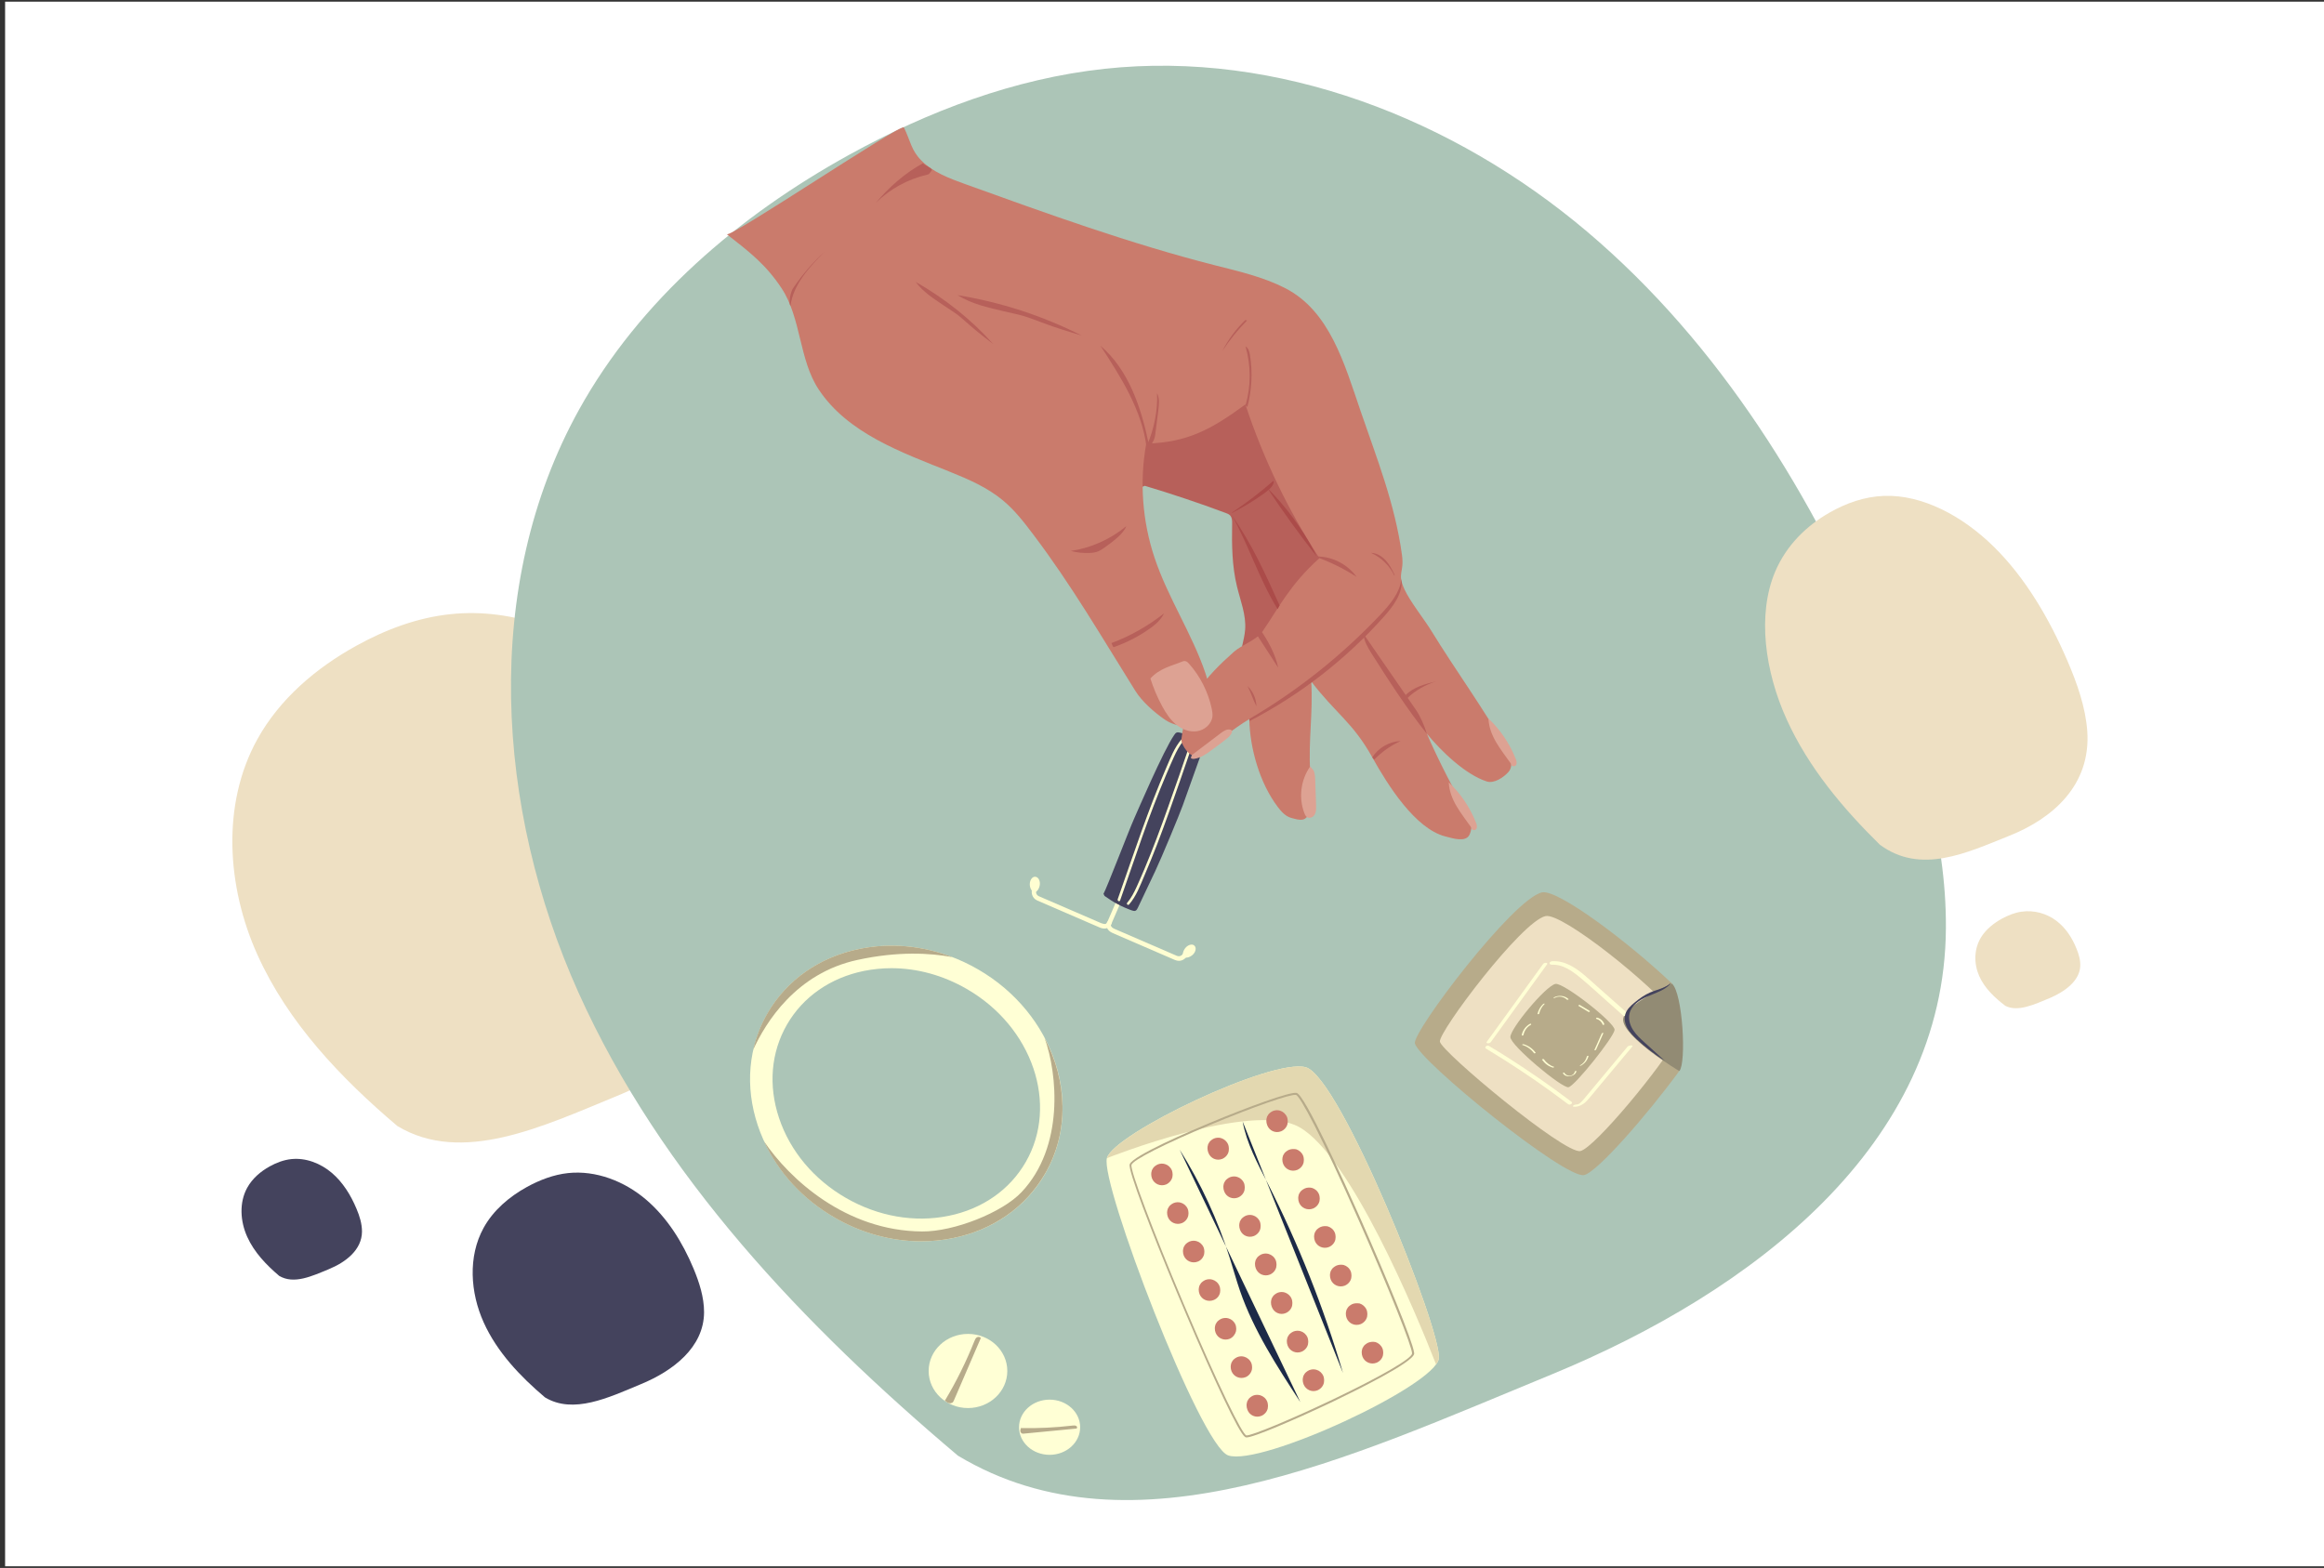 <?xml version="1.0" encoding="utf-8"?>
<!-- Generator: Adobe Illustrator 23.0.6, SVG Export Plug-In . SVG Version: 6.00 Build 0)  -->
<svg version="1.1" id="Layer_1" xmlns="http://www.w3.org/2000/svg" xmlns:xlink="http://www.w3.org/1999/xlink" x="0px" y="0px"
	 viewBox="0 0 1962 1323.9" style="enable-background:new 0 0 1962 1323.9;" xml:space="preserve">
<rect x="0" y="0" width="1962" height="1323.9" fill="#333333" stroke="none"/>
<style type="text/css">
	.st0{fill:#FFFFFF;}
	.st1{fill:#EEE0C3;}
	.st2{fill:#ACC5B7;}
	.st3{fill:#FFFED2;}
	.st4{fill:#44435D;}
	.st5{fill:#EAE2BA;}
	.st6{fill:#FFFFD5;}
	.st7{fill:#B7AB8A;}
	.st8{fill:#E3D8B0;}
	.st9{fill:#CA7B6C;}
	.st10{fill:#1C2A47;}
	.st11{fill:#928B74;}
	.st12{fill:#F5CB80;}
	.st13{fill:#B7605A;}
	.st14{fill:#AB4B49;}
	.st15{fill:#DDA293;}
</style>
<rect x="4.3" y="1.4" class="st0" width="1957.9" height="1321.1"/>
<g>
	<path class="st1" d="M335.5,950.8c-47.9-40.6-92.4-87.4-118.2-144.7s-30.4-126.7-0.2-181.6c18.8-34.2,49.7-60.5,83.8-79.3
		c24.6-13.6,51.4-23.7,79.3-26.6c53.9-5.8,108.5,15.8,150,51c41.4,35.2,70.7,82.9,91.7,133.1c11.2,26.8,20.4,55.2,20.3,84.2
		c-0.2,67.6-59.8,113.2-122.1,138.8S390,983.6,335.5,950.8"/>
</g>
<g>
	<path class="st2" d="M808.7,1229.1C678.9,1119.4,558,992.9,488.3,837.9s-82-343.1,0.5-491.9c51.3-92.6,135.3-164.1,228.1-215.3
		c66.9-36.9,139.7-64.4,215.6-72.6c146.5-15.9,294.9,42.3,407.3,137.4s191.6,224.3,248.4,360.1c30.4,72.6,55.1,149.4,54.6,228.1
		c-1,183.2-163,306.8-332.6,376.7C1140.5,1230.1,956.6,1317.9,808.7,1229.1"/>
</g>
<g>
	<g>
		<g>
			<path class="st3" d="M1013.3,603.8c0.5,0.6,0.7,1.3,0.4,2L938.3,780c-0.4,0.9-1.5,1.4-2.5,0.9c-0.9-0.4-1.4-1.5-0.9-2.5
				l75.4-174.2c0.4-0.9,1.5-1.4,2.5-0.9C1012.9,603.5,1013.1,603.6,1013.3,603.8z"/>
		</g>
		<g>
			<g>
				<g>
					<path class="st3" d="M937.8,778.3c0.4,0.5,0.6,1.2,0.4,1.9c-0.1,0.2-0.8,2.3-3.1,3.3c-1.9,0.9-4.3,0.7-6.8-0.4l-52.5-22.7
						c-5.2-2.3-5.2-7.5-4.4-9.9c0.3-1,1.4-1.6,2.3-1.2c1,0.3,1.6,1.4,1.2,2.3c-0.2,0.5-1,3.8,2.3,5.2l52.5,22.7
						c1.6,0.6,2.9,0.8,3.7,0.6c0.8-0.3,1.1-1.1,1.1-1.1c0.4-0.9,1.5-1.4,2.5-1.1C937.4,777.9,937.6,778.1,937.8,778.3z"/>
				</g>
				<g>
					<path class="st3" d="M869.4,746.1c0.2-3.3,2.2-6,4.6-5.8c2.3,0.1,4.1,2.9,3.9,6.2c-0.2,3.3-2.3,6.9-4.6,6.8
						C870.9,753.1,869.2,749.4,869.4,746.1z"/>
				</g>
			</g>
			<g>
				<path class="st3" d="M1007.3,805.8c2.3-2.4,2.8-5.6,1.1-7.3c-1.6-1.7-4.9-1-7.2,1.4c-2.3,2.4-3.5,6.4-1.8,8
					C1001,809.5,1005,808.2,1007.3,805.8z"/>
			</g>
			<g>
				<path class="st3" d="M1002,804.9c0.5,0.6,0.7,1.5,0.2,2.2c-1.2,2.2-4.9,5.7-10.2,3.5l-52.5-22.7c-2.7-1.2-4.3-2.7-5-4.7
					c-0.8-2.4,0.1-4.2,0.2-4.5c0.5-0.9,1.6-1.3,2.5-0.8c0.9,0.5,1.3,1.6,0.8,2.5c-0.1,0.1-0.3,0.7,0,1.5c0.4,0.9,1.3,1.7,2.9,2.4
					l52.5,22.7c3.3,1.4,5-1.3,5.4-1.8c0.5-0.9,1.7-1.2,2.6-0.7C1001.7,804.6,1001.9,804.7,1002,804.9z"/>
			</g>
		</g>
	</g>
	<g>
		<path class="st4" d="M931.6,754.7c2.4-3.8,21.5-53.7,25.7-63.1c2.7-6,25-58.1,34-71c0.6-0.9,1.2-1.8,2.2-2.1
			c0.8-0.3,1.7-0.1,2.6,0.1c6.3,1.5,12.4,3.6,18.2,6.5c1,0.5,2,1.1,2.4,2.1c0.3,1,0,2-0.3,2.8c-5.9,16.7-11.9,33.5-17.9,50.1
			c-2.4,6.8-17.7,43.8-23.2,55.4c-1.7,3.6-11.4,24-14.6,30.8c-0.5,1-1,2.2-2.1,2.7c-1,0.4-2.1,0-3.1-0.3c-8.2-2.9-15.9-7-23-12.2"/>
	</g>
	<g>
		<g>
			<path class="st3" d="M945.6,760.4c6.3-17.9,12.4-35.9,18.7-53.8c6.3-17.8,13-35.5,20.4-52.9c2.1-4.8,4.1-9.7,6.3-14.4
				c2.2-4.8,4.6-9.6,8.1-13.7c0.9-1-0.7-2.4-1.6-1.4c-6.1,7-9.4,16.1-13.1,24.5c-3.7,8.7-7.3,17.5-10.7,26.3
				c-6.8,17.7-13.2,35.6-19.4,53.6c-3.6,10.2-7.2,20.6-10.7,30.7C943.2,760.7,945.1,761.6,945.6,760.4L945.6,760.4z"/>
		</g>
	</g>
	<g>
		<g>
			<path class="st3" d="M1004.9,627.5c-6.1,17.9-12.3,36-18.7,53.8c-6.3,17.8-12.9,35.6-20.2,52.9c-2.1,4.8-4.1,9.7-6.3,14.4
				c-2.2,4.8-4.6,9.6-8.1,13.7c-0.9,1,0.7,2.4,1.6,1.4c6.1-7,9.4-16.1,13-24.5c3.7-8.7,7.3-17.5,10.7-26.3
				c6.8-17.7,13.1-35.7,19.3-53.6c3.5-10.3,7.1-20.5,10.6-30.8C1007.2,627.1,1005.3,626.2,1004.9,627.5L1004.9,627.5z"/>
		</g>
	</g>
	<g>
		<path class="st3" d="M1001.4,606.6c0.6-5.5,3.3-11.7,5.8-17c1.4-3,1.9-6.3,5.2-6.7c1.3-0.2,4.8,0.6,6,1c2.3,0.6,4.8,1.5,5.7,3.7
			c0.6,1.4,0.4,3,0.1,4.6c-0.9,5.1-2.1,10.1-3.6,15.1c-0.9,2.8-2,5.9-4.6,7.1c-2.8,1.3-6.3,0-9.2-1.4c-1.3-0.6-3.8-1.8-4.8-3
			c-1-1.1-0.8-3.8-0.1-5"/>
	</g>
	<g>
		<path class="st5" d="M1024.3,592c0.3-1.5,0.4-3.1-0.1-4.6c-0.9-2.2-3.6-3.1-5.7-3.7c-1.3-0.3-4.7-1.1-6-1
			c-3.4,0.3-3.8,3.6-5.2,6.7c-2.4,5.4-5.1,11.6-5.8,17l0.3-0.7c-0.3,1.2-0.2,2.7,0.2,3.7c5.8-6.9,13.4-12.1,21.9-14.9
			C1024,593.9,1024.2,592.9,1024.3,592z"/>
	</g>
</g>
<g>
	<g>
		<g>
			<path class="st6" d="M777.7,1048.1c-25,0-50.2-6.8-73-20c-31.1-18-54.2-45.7-65-78c-10.9-32.7-8-66.3,8.3-94.5
				s43.9-47.5,77.7-54.4c33.4-6.8,68.9-0.7,100,17.3c64.6,37.3,90.1,114.7,56.7,172.5l0,0c-16.3,28.2-43.9,47.5-77.7,54.4
				C795.8,1047.2,786.7,1048.1,777.7,1048.1z M752.6,817.5c-7.8,0-15.6,0.8-23.2,2.3c-28.4,5.8-51.5,21.9-65,45.3
				c-13.5,23.4-15.9,51.4-6.7,78.9c9.3,27.9,29.4,51.9,56.5,67.5s57.9,21,86.7,15.1c28.4-5.8,51.5-21.9,65-45.3l0,0
				C894,932.7,871.7,867,816.1,835C796.2,823.5,774.3,817.5,752.6,817.5z M874.1,986.2L874.1,986.2L874.1,986.2z"/>
		</g>
	</g>
	<g>
		<path class="st7" d="M882.3,991c-8.2,14.1-19.1,26-32.3,35.2s-28.5,15.8-45.4,19.2c-8.9,1.8-17.9,2.7-27,2.7c-25,0-50.2-6.8-73-20
			c-26.7-15.4-47.4-37.9-59.6-64.4c21.4,31.6,68.9,75.7,133.5,76.1c26.9,0.2,67.7-16,83.9-33.2c36.2-38.3,30.4-99.9,19.5-130.1
			C901.1,912.8,902.8,955.6,882.3,991z"/>
	</g>
	<g>
		<path class="st7" d="M804.2,808.2c-19.1-3.6-46.1-5.1-80.2,2.3c-52,11.2-77.6,52.9-88.1,75.8c2.4-10.7,6.4-21,12-30.7
			c16.3-28.2,43.9-47.5,77.7-54.4C751.5,795.9,778.7,798.4,804.2,808.2z"/>
	</g>
</g>
<g>
	<path class="st6" d="M1036.9,1228.9c-23.7-8.2-108.4-230.4-102.4-251.1c6-20.7,138.7-84.2,167.7-76.7c29,7.4,115.4,223.1,112.5,246
		C1211.7,1170,1064.5,1238.4,1036.9,1228.9z"/>
</g>
<g>
	<path class="st8" d="M1102.2,901.1c29,7.4,115.4,223.1,112.5,246c-0.2,1.5-1,3.1-2.3,5c-17-43.5-72.4-176.3-115.5-200.4
		c-40.1-22.5-162.4,26.2-162.4,26.2C940.5,957.1,1073.2,893.6,1102.2,901.1z"/>
</g>
<g>
	<g>
		<path class="st7" d="M1193.8,1141.9c0.1,0.5,0.1,0.9,0.1,1.1c-0.7,7.2-47.7,30.4-67.8,40.1c-32.3,15.4-68.8,31.1-74,30.6l0,0l0,0
			l0,0c-0.7-0.1-1.6-0.5-3.7-3.6c-17.8-26-97.5-217-94.7-226.9c2-7.2,52.3-28.7,67.7-35.1c32.1-13.4,67.6-26.4,73.2-25.3
			c6.9,1.3,40.2,75.1,54.2,106.8C1170.1,1077.8,1192.4,1131.9,1193.8,1141.9z M1052.2,1212c4.3,0.4,37.7-13.5,73.1-30.4
			c40.2-19.2,66.4-34.4,66.8-38.7c0.5-4.8-19.7-55.3-45-112.6c-31.7-71.8-49.7-105.2-53-105.8c-4.5-0.9-36.2,10.2-72.2,25.2
			c-38.7,16.1-65.5,29.8-66.7,33.9c-1.2,4.3,18.1,55.7,43.9,116.9C1029.5,1172.4,1048.8,1211,1052.2,1212z M1052.1,1212.8
			L1052.1,1212.8L1052.1,1212.8z"/>
	</g>
</g>
<g>
	<path class="st9" d="M1064.9,1195.5c2.8-1.2,4.8-3.6,5.4-6.4l0,0c0-0.1,0-0.1,0-0.2s0-0.1,0-0.2c0-0.2,0.1-0.4,0.1-0.6
		c0-0.1,0-0.1,0-0.2c0.1-0.6,0.1-1.1,0-1.7c0,0,0,0,0-0.1c0-0.3-0.1-0.5-0.1-0.8c0-0.1,0-0.1,0-0.2c0-0.2-0.1-0.5-0.2-0.7
		c0-0.1,0-0.1,0-0.2c-0.1-0.3-0.2-0.6-0.3-0.8c-1.1-2.7-3.3-4.5-5.9-5.3c-1.9-0.5-4-0.5-6,0.3c-0.4,0.2-0.8,0.4-1.1,0.6
		c-0.1,0-0.1,0.1-0.2,0.1c-0.7,0.4-1.3,1-1.9,1.5l-0.1,0.1c-0.5,0.6-1,1.3-1.3,2c0,0,0,0.1-0.1,0.1c-0.2,0.3-0.3,0.7-0.4,1.1
		c0,0,0,0,0,0.1c-0.1,0.4-0.2,0.8-0.3,1.1c0,0.1,0,0.2,0,0.3c0,0.3-0.1,0.6-0.1,0.9c0,0.1,0,0.2,0,0.3c0,0,0,0,0-0.1
		c0,1.3,0.2,2.5,0.7,3.8C1054.9,1195.2,1060.2,1197.4,1064.9,1195.5z"/>
	<path class="st9" d="M1056.9,1156.5L1056.9,1156.5L1056.9,1156.5c0-0.2,0-0.2,0-0.3c0-0.2,0.1-0.4,0.1-0.6c0-0.1,0-0.1,0-0.2
		c0.1-0.6,0.1-1.1,0-1.7c0,0,0,0,0-0.1c0-0.3-0.1-0.5-0.1-0.8c0-0.1,0-0.1,0-0.2c0-0.2-0.1-0.5-0.2-0.7c0-0.1,0-0.1,0-0.2
		c-0.1-0.3-0.2-0.6-0.3-0.8c-1.1-2.7-3.3-4.5-5.9-5.3c-1.9-0.6-4-0.5-6,0.3c-0.4,0.2-0.8,0.4-1.1,0.6c-0.1,0-0.1,0.1-0.2,0.1
		c-0.7,0.4-1.3,1-1.9,1.5l-0.1,0.1c-0.5,0.6-1,1.3-1.3,2c0,0,0,0.1-0.1,0.1c-0.2,0.3-0.3,0.7-0.4,1.1c0,0,0,0,0,0.1
		c-0.1,0.4-0.2,0.8-0.3,1.1c0,0.1,0,0.2,0,0.3c0,0.3-0.1,0.6-0.1,0.9c0,0.1,0,0.2,0,0.3c0,0,0,0,0-0.1c0,1.3,0.2,2.5,0.7,3.8
		c1.9,4.7,7.2,6.9,11.9,5C1054.3,1161.7,1056.2,1159.3,1056.9,1156.5z"/>
	<path class="st9" d="M1043.5,1124L1043.5,1124L1043.5,1124c0-0.2,0-0.2,0-0.3c0-0.2,0.1-0.4,0.1-0.6c0-0.1,0-0.1,0-0.2
		c0.1-0.6,0.1-1.1,0-1.7c0,0,0,0,0-0.1c0-0.3-0.1-0.5-0.1-0.8c0-0.1,0-0.1,0-0.2c0-0.2-0.1-0.5-0.2-0.7c0-0.1,0-0.1,0-0.2
		c-0.1-0.3-0.2-0.6-0.3-0.8c-1.1-2.6-3.3-4.5-5.8-5.2c-1.9-0.6-4.1-0.5-6.1,0.3c-0.4,0.2-0.8,0.4-1.1,0.6c-0.1,0-0.1,0.1-0.2,0.1
		c-0.7,0.4-1.3,1-1.9,1.5l-0.1,0.1c-0.5,0.6-1,1.3-1.3,2c0,0,0,0.1-0.1,0.1c-0.2,0.3-0.3,0.7-0.4,1.1c0,0,0,0,0,0.1
		c-0.1,0.4-0.2,0.8-0.3,1.1c0,0.1,0,0.2,0,0.3c0,0.3-0.1,0.6-0.1,0.9c0,0.1,0,0.2,0,0.3c0,0,0,0,0-0.1c0,1.3,0.2,2.5,0.7,3.8
		c1.9,4.7,7.2,6.9,11.9,5C1040.9,1129.2,1042.8,1126.7,1043.5,1124z"/>
	<path class="st9" d="M1030,1091.4C1030,1091.4,1030.1,1091.4,1030,1091.4L1030,1091.4c0-0.2,0-0.2,0-0.3c0-0.2,0.1-0.4,0.1-0.6
		c0-0.1,0-0.1,0-0.2c0.1-0.6,0.1-1.1,0-1.7c0,0,0,0,0-0.1c0-0.3-0.1-0.5-0.1-0.8c0-0.1,0-0.1,0-0.2c0-0.2-0.1-0.5-0.2-0.7
		c0-0.1,0-0.1,0-0.2c-0.1-0.3-0.2-0.6-0.3-0.8c-1.1-2.7-3.3-4.5-5.9-5.3c-1.9-0.6-4.1-0.5-6.1,0.3c-0.4,0.2-0.8,0.4-1.1,0.6
		c-0.1,0-0.1,0.1-0.2,0.1c-0.7,0.4-1.3,1-1.9,1.5l-0.1,0.1c-0.5,0.6-1,1.3-1.3,2c0,0,0,0.1-0.1,0.1c-0.2,0.3-0.3,0.7-0.4,1.1
		c0,0,0,0,0,0.1c-0.1,0.4-0.2,0.8-0.3,1.1c0,0.1,0,0.2,0,0.3c0,0.3-0.1,0.6-0.1,0.9c0,0.1,0,0.2,0,0.3c0,0,0,0,0-0.1
		c0,1.3,0.2,2.5,0.7,3.8c1.9,4.7,7.2,6.9,11.9,5C1027.5,1096.6,1029.4,1094.2,1030,1091.4z"/>
	<path class="st9" d="M1016.6,1058.8C1016.6,1058.9,1016.6,1058.9,1016.6,1058.8L1016.6,1058.8c0-0.2,0-0.2,0-0.3
		c0-0.2,0.1-0.4,0.1-0.6c0-0.1,0-0.1,0-0.2c0.1-0.6,0.1-1.1,0-1.7c0,0,0,0,0-0.1c0-0.3-0.1-0.5-0.1-0.8c0-0.1,0-0.1,0-0.2
		c0-0.2-0.1-0.5-0.2-0.7c0-0.1,0-0.1,0-0.2c-0.1-0.3-0.2-0.6-0.3-0.8c-1.1-2.6-3.3-4.5-5.8-5.2c-1.9-0.6-4.1-0.5-6.1,0.3
		c-0.4,0.2-0.8,0.4-1.1,0.6c-0.1,0-0.1,0.1-0.2,0.1c-0.7,0.4-1.3,1-1.9,1.5l-0.1,0.1c-0.5,0.6-1,1.3-1.3,2c0,0,0,0.1-0.1,0.1
		c-0.2,0.3-0.3,0.7-0.4,1.1c0,0,0,0,0,0.1c-0.1,0.4-0.2,0.8-0.3,1.1c0,0.1,0,0.2,0,0.3c0,0.3-0.1,0.6-0.1,0.9c0,0.1,0,0.2,0,0.3
		c0,0,0,0,0-0.1c0,1.3,0.2,2.5,0.7,3.8c1.9,4.7,7.2,6.9,11.9,5C1014.1,1064.1,1016,1061.6,1016.6,1058.8z"/>
	<path class="st9" d="M1003.2,1026.3L1003.2,1026.3L1003.2,1026.3c0-0.2,0-0.2,0-0.3c0-0.2,0.1-0.4,0.1-0.6c0-0.1,0-0.1,0-0.2
		c0.1-0.6,0.1-1.1,0-1.7c0,0,0,0,0-0.1c0-0.3-0.1-0.5-0.1-0.8c0-0.1,0-0.1,0-0.2c0-0.2-0.1-0.5-0.2-0.7c0-0.1,0-0.1,0-0.2
		c-0.1-0.3-0.2-0.6-0.3-0.8c-1.1-2.6-3.3-4.5-5.8-5.2c-1.9-0.6-4.1-0.5-6.1,0.3c-0.4,0.2-0.8,0.4-1.1,0.6c-0.1,0-0.1,0.1-0.2,0.1
		c-0.7,0.4-1.3,1-1.9,1.5l-0.1,0.1c-0.5,0.6-1,1.3-1.3,2c0,0,0,0.1-0.1,0.1c-0.2,0.3-0.3,0.7-0.4,1.1c0,0,0,0,0,0.1
		c-0.1,0.4-0.2,0.8-0.3,1.1c0,0.1,0,0.2,0,0.3c0,0.3-0.1,0.6-0.1,0.9c0,0.1,0,0.2,0,0.3c0,0,0,0,0-0.1c0,1.3,0.2,2.5,0.7,3.8
		c1.9,4.7,7.2,6.9,11.9,5C1000.7,1031.5,1002.6,1029.1,1003.2,1026.3z"/>
	<path class="st9" d="M989.8,993.7C989.8,993.7,989.8,993.8,989.8,993.7L989.8,993.7c0-0.2,0-0.2,0-0.3c0-0.2,0.1-0.4,0.1-0.7v-0.1
		c0.1-0.6,0.1-1.1,0-1.7c0,0,0,0,0-0.1c0-0.3-0.1-0.5-0.1-0.8c0-0.1,0-0.1,0-0.2c0-0.2-0.1-0.5-0.2-0.7c0-0.1,0-0.1,0-0.2
		c-0.1-0.3-0.2-0.6-0.3-0.8c-1.1-2.6-3.3-4.5-5.8-5.2c-1.9-0.6-4.1-0.5-6.1,0.3c-0.4,0.2-0.8,0.4-1.1,0.6c-0.1,0-0.1,0.1-0.2,0.1
		c-0.7,0.4-1.3,1-1.9,1.5l-0.1,0.1c-0.5,0.6-1,1.3-1.3,2c0,0,0,0.1-0.1,0.1c-0.2,0.3-0.3,0.7-0.4,1.1c0,0,0,0,0,0.1
		c-0.1,0.4-0.2,0.8-0.3,1.1c0,0.1,0,0.2,0,0.3c0,0.3-0.1,0.6-0.1,0.9c0,0.1,0,0.2,0,0.3c0,0,0,0,0-0.1c0,1.3,0.2,2.5,0.7,3.8
		c1.9,4.7,7.2,6.9,11.9,5C987.2,998.9,989.2,996.5,989.8,993.7z"/>
	<path class="st9" d="M1112.3,1173.9c2.8-1.2,4.8-3.6,5.4-6.4l0,0c0-0.1,0-0.1,0-0.2s0-0.1,0-0.2c0-0.2,0.1-0.4,0.1-0.6
		c0-0.1,0-0.1,0-0.2c0.1-0.6,0.1-1.1,0-1.7c0,0,0,0,0-0.1c0-0.3-0.1-0.5-0.1-0.8c0-0.1,0-0.1,0-0.2c0-0.2-0.1-0.5-0.2-0.7
		c0-0.1,0-0.1,0-0.2c-0.1-0.3-0.2-0.6-0.3-0.8c-1.1-2.6-3.3-4.5-5.8-5.2c-1.9-0.6-4.1-0.5-6.1,0.3c-0.4,0.2-0.8,0.4-1.1,0.6
		c-0.1,0-0.1,0.1-0.2,0.1c-0.7,0.4-1.3,1-1.9,1.5l-0.1,0.1c-0.5,0.6-1,1.3-1.3,2c0,0,0,0.1-0.1,0.1c-0.2,0.3-0.3,0.7-0.4,1.1
		c0,0,0,0,0,0.1c-0.1,0.4-0.2,0.8-0.3,1.1c0,0.1,0,0.2,0,0.3c0,0.3-0.1,0.6-0.1,0.9c0,0.1,0,0.2,0,0.3c0,0,0,0,0-0.1
		c0,1.3,0.2,2.5,0.7,3.8C1102.4,1173.6,1107.7,1175.8,1112.3,1173.9z"/>
	<path class="st9" d="M1098.9,1141.3c2.8-1.2,4.8-3.6,5.4-6.4l0,0c0-0.1,0-0.1,0-0.2s0-0.1,0-0.2c0-0.2,0.1-0.4,0.1-0.6
		c0-0.1,0-0.1,0-0.2c0.1-0.6,0.1-1.1,0-1.7c0,0,0,0,0-0.1c0-0.3-0.1-0.5-0.1-0.8c0-0.1,0-0.1,0-0.2c0-0.2-0.1-0.5-0.2-0.7
		c0-0.1,0-0.1,0-0.2c-0.1-0.3-0.2-0.6-0.3-0.8c-1.1-2.6-3.3-4.5-5.8-5.2c-1.9-0.6-4.1-0.5-6.1,0.3c-0.4,0.2-0.8,0.4-1.1,0.6
		c-0.1,0-0.1,0.1-0.2,0.1c-0.7,0.4-1.3,1-1.9,1.5l-0.1,0.1c-0.5,0.6-1,1.3-1.3,2c0,0,0,0.1-0.1,0.1c-0.2,0.3-0.3,0.7-0.4,1.1
		c0,0,0,0,0,0.1c-0.1,0.4-0.2,0.8-0.3,1.1c0,0.1,0,0.2,0,0.3c0,0.3-0.1,0.6-0.1,0.9c0,0.1,0,0.2,0,0.3c0,0,0,0,0-0.1
		c0,1.3,0.2,2.5,0.7,3.8C1088.9,1141,1094.3,1143.2,1098.9,1141.3z"/>
	<path class="st9" d="M1085.5,1108.7c2.8-1.2,4.8-3.6,5.4-6.4l0,0c0-0.1,0-0.1,0-0.2s0-0.1,0-0.2c0-0.2,0.1-0.4,0.1-0.6
		c0-0.1,0-0.1,0-0.2c0.1-0.6,0.1-1.1,0-1.7c0,0,0,0,0-0.1c0-0.3-0.1-0.5-0.1-0.8c0-0.1,0-0.1,0-0.2c0-0.2-0.1-0.5-0.2-0.7
		c0-0.1,0-0.1,0-0.2c-0.1-0.3-0.2-0.6-0.3-0.8c-1.1-2.7-3.3-4.5-5.8-5.3c-1.9-0.6-4.1-0.5-6.1,0.3c-0.4,0.2-0.8,0.4-1.1,0.6
		c-0.1,0-0.1,0.1-0.2,0.1c-0.7,0.4-1.3,1-1.9,1.5l-0.1,0.1c-0.5,0.6-1,1.3-1.3,2c0,0,0,0.1-0.1,0.1c-0.2,0.3-0.3,0.7-0.4,1.1
		c0,0,0,0,0,0.1c-0.1,0.4-0.2,0.8-0.3,1.1c0,0.1,0,0.2,0,0.3c0,0.3-0.1,0.6-0.1,0.9c0,0.1,0,0.2,0,0.3c0,0,0,0,0-0.1
		c0,1.3,0.2,2.5,0.7,3.8C1075.5,1108.4,1080.9,1110.7,1085.5,1108.7z"/>
	<path class="st9" d="M1072.1,1076.2c2.8-1.2,4.8-3.6,5.4-6.4l0,0c0-0.1,0-0.1,0-0.2s0-0.1,0-0.2c0-0.2,0.1-0.4,0.1-0.6
		c0-0.1,0-0.1,0-0.2c0.1-0.6,0.1-1.1,0-1.7c0,0,0,0,0-0.1c0-0.3-0.1-0.5-0.1-0.8c0-0.1,0-0.1,0-0.2c0-0.2-0.1-0.5-0.2-0.7
		c0-0.1,0-0.1,0-0.2c-0.1-0.3-0.2-0.6-0.3-0.8c-1.1-2.7-3.3-4.5-5.9-5.3c-1.9-0.6-4-0.5-6.1,0.3c-0.4,0.2-0.8,0.4-1.1,0.6
		c-0.1,0-0.1,0.1-0.2,0.1c-0.7,0.4-1.3,1-1.9,1.5l-0.1,0.1c-0.5,0.6-1,1.3-1.3,2c0,0,0,0.1-0.1,0.1c-0.2,0.3-0.3,0.7-0.4,1.1
		c0,0,0,0,0,0.1c-0.1,0.4-0.2,0.8-0.3,1.1c0,0.1,0,0.2,0,0.3c0,0.3-0.1,0.6-0.1,0.9c0,0.1,0,0.2,0,0.3c0,0,0,0,0-0.1
		c0,1.3,0.2,2.5,0.7,3.8C1062.1,1075.9,1067.4,1078.1,1072.1,1076.2z"/>
	<path class="st9" d="M1058.7,1043.6c2.8-1.2,4.8-3.6,5.4-6.4l0,0c0-0.1,0-0.1,0-0.2s0-0.1,0-0.2c0-0.2,0.1-0.4,0.1-0.7
		c0-0.1,0-0.1,0-0.2c0.1-0.6,0.1-1.1,0-1.7c0,0,0,0,0-0.1c0-0.3-0.1-0.5-0.1-0.8c0-0.1,0-0.1,0-0.2c0-0.2-0.1-0.5-0.2-0.7
		c0-0.1,0-0.1,0-0.2c-0.1-0.3-0.2-0.6-0.3-0.8c-1.1-2.6-3.3-4.5-5.8-5.2c-1.9-0.6-4.1-0.5-6.1,0.3c-0.4,0.2-0.8,0.4-1.1,0.6
		c-0.1,0-0.1,0.1-0.2,0.1c-0.7,0.4-1.3,1-1.9,1.5l-0.1,0.1c-0.5,0.6-1,1.3-1.3,2c0,0,0,0.1-0.1,0.1c-0.2,0.3-0.3,0.7-0.4,1.1
		c0,0,0,0,0,0.1c-0.1,0.4-0.2,0.8-0.3,1.1c0,0.1,0,0.2,0,0.3c0,0.3-0.1,0.6-0.1,0.9c0,0.1,0,0.2,0,0.3c0,0,0,0,0-0.1
		c0,1.3,0.2,2.5,0.7,3.8C1048.7,1043.3,1054,1045.5,1058.7,1043.6z"/>
	<path class="st9" d="M1045.3,1011.1c2.8-1.2,4.8-3.6,5.4-6.4l0,0c0-0.1,0-0.1,0-0.2c0-0.1,0-0.1,0-0.2c0-0.2,0.1-0.4,0.1-0.7
		c0-0.1,0-0.1,0-0.2c0.1-0.6,0.1-1.1,0-1.7c0,0,0,0,0-0.1c0-0.3-0.1-0.5-0.1-0.8c0-0.1,0-0.1,0-0.2c0-0.2-0.1-0.5-0.2-0.7
		c0-0.1,0-0.1,0-0.2c-0.1-0.3-0.2-0.6-0.3-0.8c-1.1-2.6-3.3-4.5-5.8-5.2c-1.9-0.6-4.1-0.5-6.1,0.3c-0.4,0.2-0.8,0.4-1.1,0.6
		c-0.1,0-0.1,0.1-0.2,0.1c-0.7,0.4-1.3,1-1.9,1.5l-0.1,0.1c-0.5,0.6-1,1.3-1.3,2c0,0,0,0.1-0.1,0.1c-0.2,0.3-0.3,0.7-0.4,1.1
		c0,0,0,0,0,0.1c-0.1,0.4-0.2,0.8-0.3,1.1c0,0.1,0,0.2,0,0.3c0,0.3-0.1,0.6-0.1,0.9c0,0.1,0,0.2,0,0.3c0,0,0,0,0-0.1
		c0,1.3,0.2,2.5,0.7,3.8C1035.3,1010.8,1040.6,1013,1045.3,1011.1z"/>
	<path class="st9" d="M1031.9,978.5c2.8-1.2,4.8-3.6,5.4-6.4l0,0c0-0.1,0-0.1,0-0.2c0-0.1,0-0.1,0-0.2c0-0.2,0.1-0.4,0.1-0.7
		c0-0.1,0-0.1,0-0.2c0.1-0.6,0.1-1.1,0-1.7c0,0,0,0,0-0.1c0-0.3-0.1-0.5-0.1-0.8c0-0.1,0-0.1,0-0.2c0-0.2-0.1-0.5-0.2-0.7
		c0-0.1,0-0.1,0-0.2c-0.1-0.3-0.2-0.6-0.3-0.8c-1.1-2.7-3.3-4.5-5.8-5.3c-1.9-0.6-4.1-0.5-6.1,0.3c-0.4,0.2-0.8,0.4-1.1,0.6
		c-0.1,0-0.1,0.1-0.2,0.1c-0.7,0.4-1.3,1-1.9,1.5l-0.1,0.1c-0.5,0.6-1,1.3-1.3,2c0,0,0,0.1-0.1,0.1c-0.2,0.3-0.3,0.7-0.4,1.1
		c0,0,0,0,0,0.1c-0.1,0.4-0.2,0.8-0.3,1.1c0,0.1,0,0.2,0,0.3c0,0.3-0.1,0.6-0.1,0.9c0,0.1,0,0.2,0,0.3c0,0,0,0,0-0.1
		c0,1.3,0.2,2.5,0.7,3.8C1021.9,978.2,1027.2,980.4,1031.9,978.5z"/>
	<path class="st9" d="M1155.1,1133.7c-0.4,0.2-0.8,0.4-1.1,0.6c-0.1,0-0.1,0.1-0.2,0.1c-0.7,0.4-1.3,1-1.9,1.5l-0.1,0.1
		c-0.5,0.6-1,1.3-1.3,2c0,0,0,0.1-0.1,0.1c-0.2,0.3-0.3,0.7-0.4,1.1c0,0,0,0,0,0.1c-0.1,0.4-0.2,0.8-0.3,1.1c0,0.1,0,0.2,0,0.3
		c0,0.3-0.1,0.6-0.1,0.9c0,0.1,0,0.2,0,0.3c0,0,0,0,0-0.1c0,1.3,0.2,2.5,0.7,3.8c1.9,4.7,7.2,6.9,11.9,5c2.8-1.2,4.8-3.6,5.4-6.4
		l0,0c0-0.1,0-0.1,0-0.2s0-0.1,0-0.2c0-0.2,0.1-0.4,0.1-0.6c0-0.1,0-0.1,0-0.2c0.1-0.6,0.1-1.1,0-1.7c0,0,0,0,0-0.1
		c0-0.3-0.1-0.5-0.1-0.8c0-0.1,0-0.1,0-0.2c0-0.2-0.1-0.5-0.2-0.7c0-0.1,0-0.1,0-0.2c-0.1-0.3-0.2-0.6-0.3-0.8
		c-1.1-2.6-3.3-4.5-5.8-5.3C1159.3,1132.8,1157.1,1132.9,1155.1,1133.7z"/>
	<path class="st9" d="M1141.7,1101.1c-0.4,0.2-0.8,0.4-1.1,0.6c-0.1,0-0.1,0.1-0.2,0.1c-0.7,0.4-1.3,1-1.9,1.5l-0.1,0.1
		c-0.5,0.6-1,1.3-1.3,2c0,0,0,0.1-0.1,0.1c-0.2,0.3-0.3,0.7-0.4,1.1c0,0,0,0,0,0.1c-0.1,0.4-0.2,0.8-0.3,1.1c0,0.1,0,0.2,0,0.3
		c0,0.3-0.1,0.6-0.1,0.9c0,0.1,0,0.2,0,0.3c0,0,0,0,0-0.1c0,1.3,0.2,2.5,0.7,3.8c1.9,4.7,7.2,6.9,11.9,5c2.8-1.2,4.8-3.6,5.4-6.4
		l0,0c0-0.1,0-0.1,0-0.2s0-0.1,0-0.2c0-0.2,0.1-0.4,0.1-0.6c0-0.1,0-0.1,0-0.2c0.1-0.6,0.1-1.1,0-1.7c0,0,0,0,0-0.1
		c0-0.3-0.1-0.5-0.1-0.8c0-0.1,0-0.1,0-0.2c0-0.2-0.1-0.5-0.2-0.7c0-0.1,0-0.1,0-0.2c-0.1-0.3-0.2-0.6-0.3-0.8
		c-1.1-2.6-3.3-4.5-5.8-5.3C1145.8,1100.3,1143.7,1100.3,1141.7,1101.1z"/>
	<path class="st9" d="M1128.3,1068.6c-0.4,0.2-0.8,0.4-1.1,0.6c-0.1,0-0.1,0.1-0.2,0.1c-0.7,0.4-1.3,1-1.9,1.5l-0.1,0.1
		c-0.5,0.6-1,1.3-1.3,2c0,0,0,0.1-0.1,0.1c-0.2,0.3-0.3,0.7-0.4,1.1c0,0,0,0,0,0.1c-0.1,0.4-0.2,0.8-0.3,1.1c0,0.1,0,0.2,0,0.3
		c0,0.3-0.1,0.6-0.1,0.9c0,0.1,0,0.2,0,0.3c0,0,0,0,0-0.1c0,1.3,0.2,2.5,0.7,3.8c1.9,4.7,7.2,6.9,11.9,5c2.8-1.2,4.8-3.6,5.4-6.4
		l0,0c0-0.1,0-0.1,0-0.2s0-0.1,0-0.2c0-0.2,0.1-0.4,0.1-0.6c0-0.1,0-0.1,0-0.2c0.1-0.6,0.1-1.1,0-1.7c0,0,0,0,0-0.1
		c0-0.3-0.1-0.5-0.1-0.8c0-0.1,0-0.1,0-0.2c0-0.2-0.1-0.5-0.2-0.7c0-0.1,0-0.1,0-0.2c-0.1-0.3-0.2-0.6-0.3-0.8
		c-1.1-2.7-3.3-4.5-5.9-5.3C1132.4,1067.7,1130.3,1067.8,1128.3,1068.6z"/>
	<path class="st9" d="M1114.9,1036c-0.4,0.2-0.8,0.4-1.1,0.6c-0.1,0-0.1,0.1-0.2,0.1c-0.7,0.4-1.3,1-1.9,1.5l-0.1,0.1
		c-0.5,0.6-1,1.3-1.3,2c0,0,0,0.1-0.1,0.1c-0.2,0.3-0.3,0.7-0.4,1.1c0,0,0,0,0,0.1c-0.1,0.4-0.2,0.8-0.3,1.1c0,0.1,0,0.2,0,0.3
		c0,0.3-0.1,0.6-0.1,0.9c0,0.1,0,0.2,0,0.3c0,0,0,0,0-0.1c0,1.3,0.2,2.5,0.7,3.8c1.9,4.7,7.2,6.9,11.9,5c2.8-1.2,4.8-3.6,5.4-6.4
		l0,0c0-0.1,0-0.1,0-0.2s0-0.1,0-0.2c0-0.2,0.1-0.4,0.1-0.6c0-0.1,0-0.1,0-0.2c0.1-0.6,0.1-1.1,0-1.7c0,0,0,0,0-0.1
		c0-0.3-0.1-0.5-0.1-0.8c0-0.1,0-0.1,0-0.2c0-0.2-0.1-0.5-0.2-0.7c0-0.1,0-0.1,0-0.2c-0.1-0.3-0.2-0.6-0.3-0.8
		c-1.1-2.7-3.3-4.5-5.9-5.3C1119,1035.1,1116.9,1035.2,1114.9,1036z"/>
	<path class="st9" d="M1101.5,1003.5c-0.4,0.2-0.8,0.4-1.1,0.6c-0.1,0-0.1,0.1-0.2,0.1c-0.7,0.4-1.3,1-1.9,1.5l-0.1,0.1
		c-0.5,0.6-1,1.3-1.3,2c0,0,0,0.1-0.1,0.1c-0.2,0.3-0.3,0.7-0.4,1.1c0,0,0,0,0,0.1c-0.1,0.4-0.2,0.8-0.3,1.1c0,0.1,0,0.2,0,0.3
		c0,0.3-0.1,0.6-0.1,0.9c0,0.1,0,0.2,0,0.3c0,0,0,0,0-0.1c0,1.3,0.2,2.5,0.7,3.8c1.9,4.7,7.2,6.9,11.9,5c2.8-1.2,4.8-3.6,5.4-6.4
		l0,0c0-0.1,0-0.1,0-0.2c0-0.1,0-0.1,0-0.2c0-0.2,0.1-0.4,0.1-0.6c0-0.1,0-0.1,0-0.2c0.1-0.6,0.1-1.1,0-1.7c0,0,0,0,0-0.1
		c0-0.3-0.1-0.5-0.1-0.8c0-0.1,0-0.1,0-0.2c0-0.2-0.1-0.5-0.2-0.7c0-0.1,0-0.1,0-0.2c-0.1-0.3-0.2-0.6-0.3-0.8
		c-1.1-2.7-3.3-4.5-5.9-5.3C1105.6,1002.6,1103.5,1002.6,1101.5,1003.5z"/>
	<path class="st9" d="M1088.1,970.9c-0.4,0.2-0.8,0.4-1.1,0.6c-0.1,0-0.1,0.1-0.2,0.1c-0.7,0.4-1.3,1-1.9,1.5l-0.1,0.1
		c-0.5,0.6-1,1.3-1.3,2c0,0,0,0.1-0.1,0.1c-0.2,0.3-0.3,0.7-0.4,1.1c0,0,0,0,0,0.1c-0.1,0.4-0.2,0.8-0.3,1.1c0,0.1,0,0.2,0,0.3
		c0,0.3-0.1,0.6-0.1,0.9c0,0.1,0,0.2,0,0.3c0,0,0,0,0-0.1c0,1.3,0.2,2.5,0.7,3.8c1.9,4.7,7.2,6.9,11.9,5c2.8-1.2,4.8-3.6,5.4-6.4
		l0,0c0-0.1,0-0.1,0-0.2c0-0.1,0-0.1,0-0.2c0-0.2,0.1-0.4,0.1-0.6c0-0.1,0-0.1,0-0.2c0.1-0.6,0.1-1.1,0-1.7c0,0,0,0,0-0.1
		c0-0.3-0.1-0.5-0.1-0.8c0-0.1,0-0.1,0-0.2c0-0.2-0.1-0.5-0.2-0.7c0-0.1,0-0.1,0-0.2c-0.1-0.3-0.2-0.6-0.3-0.8
		c-1.1-2.6-3.3-4.5-5.8-5.3C1092.2,970,1090.1,970.1,1088.1,970.9z"/>
	<path class="st9" d="M1081.6,955.2c2.8-1.2,4.8-3.6,5.4-6.4l0,0c0-0.1,0-0.1,0-0.2c0-0.1,0-0.1,0-0.2c0-0.2,0.1-0.4,0.1-0.6
		c0-0.1,0-0.1,0-0.2c0.1-0.6,0.1-1.1,0-1.7c0,0,0,0,0-0.1c0-0.3-0.1-0.5-0.1-0.8c0-0.1,0-0.1,0-0.2c0-0.2-0.1-0.5-0.2-0.7
		c0-0.1,0-0.1,0-0.2c-0.1-0.3-0.2-0.6-0.3-0.8c-1.1-2.6-3.3-4.5-5.8-5.3c-1.9-0.6-4.1-0.5-6.1,0.3c-0.4,0.2-0.8,0.4-1.1,0.6
		c-0.1,0-0.1,0.1-0.2,0.1c-0.7,0.4-1.3,1-1.9,1.5l-0.1,0.1c-0.5,0.6-1,1.3-1.3,2c0,0,0,0.1-0.1,0.1c-0.2,0.3-0.3,0.7-0.4,1.1
		c0,0,0,0,0,0.1c-0.1,0.4-0.2,0.8-0.3,1.1c0,0.1,0,0.2,0,0.3c0,0.3-0.1,0.6-0.1,0.9c0,0.1,0,0.2,0,0.3c0,0,0,0,0-0.1
		c0,1.3,0.2,2.5,0.7,3.8C1071.6,954.9,1076.9,957.1,1081.6,955.2z"/>
</g>
<g>
	<path class="st10" d="M1049.1,947c3.3,18.3,12.4,35,20.9,51.7c26.1,51.4,47.5,105.2,63.8,160.6"/>
</g>
<g>
	<path class="st10" d="M995.9,970.7c18,28.6,32.3,59.5,42.4,91.8c2.9,9.1,5.4,18.3,8.5,27.3c11.7,33.8,31.4,64.1,51,94.1"/>
</g>
<ellipse class="st6" cx="817.2" cy="1157.6" rx="33.2" ry="31.3"/>
<ellipse class="st6" cx="886.1" cy="1205.1" rx="25.8" ry="23.3"/>
<g>
	<path class="st4" d="M460.1,1179.9c-21-17.8-40.5-38.3-51.8-63.4s-13.3-55.5-0.1-79.6c8.2-15,21.8-26.5,36.7-34.7
		c10.8-5.9,22.5-10.4,34.7-11.7c23.6-2.5,47.6,6.9,65.7,22.3c18.1,15.4,31,36.3,40.2,58.3c4.9,11.8,8.9,24.2,8.9,36.9
		c-0.1,29.6-26.2,49.6-53.5,60.8C513.6,1180.2,484,1194.3,460.1,1179.9"/>
</g>
<g>
	<path class="st1" d="M1587,713.2c-30.9-30.4-60.1-64.9-78.6-105.7c-18.5-40.7-25-88.6-9.8-124.7c9.5-22.4,26.5-38.9,46-50
		c14-8,29.5-13.5,46.1-14.1c32-1.1,65.9,16.7,92.6,43s46.8,60.7,62.1,96.3c8.2,19,15.2,39,16.7,58.9c3.5,46.4-29.8,74.5-65.8,88.8
		C1660.2,720.2,1621.4,738.7,1587,713.2"/>
</g>
<g>
	<path class="st7" d="M797.8,1182.5c9.6-16,17.9-32.8,24.8-50.1c0.5-1.2,1-2.5,2.1-3.2s2.9-0.5,3.3,0.7
		c-7.6,17.5-15.1,35.1-22.7,52.6c-0.2,0.5-0.4,0.9-0.7,1.3c-1,1.2-2.8,1.3-4.2,0.7c-1.4-0.6-2.5-1.7-3.6-2.9"/>
</g>
<g>
	<path class="st7" d="M862.1,1205.8c14.3,0.3,28.8-0.4,43.3-2.1c1-0.1,2.1-0.2,3,0.2c0.9,0.4,1.3,1.6,0.5,2.3
		c-14.8,1.4-29.6,2.9-44.5,4.3c-0.4,0-0.8,0.1-1.2,0c-1.1-0.2-1.8-1.3-1.8-2.4s0.5-2.2,0.9-3.2"/>
</g>
<g>
	<path class="st4" d="M235.7,1077.3c-10.9-9.3-21.1-19.9-27-33s-6.9-28.9,0-41.4c4.3-7.8,11.3-13.8,19.1-18.1
		c5.6-3.1,11.7-5.4,18.1-6.1c12.3-1.3,24.8,3.6,34.2,11.6s16.1,18.9,20.9,30.4c2.6,6.1,4.6,12.6,4.6,19.2
		c-0.1,15.4-13.6,25.8-27.9,31.7S248.2,1084.7,235.7,1077.3"/>
</g>
<g>
	<path class="st1" d="M1693,849.3c-9.1-6.9-17.6-15-22.1-25.2s-4.7-22.8,1.9-33.2c4.1-6.4,10.6-11.6,17.6-15.4
		c5.1-2.7,10.5-4.9,16.2-5.7c10.9-1.6,21.6,1.7,29.5,7.7s13.3,14.4,16.9,23.4c2,4.8,3.5,9.9,3.2,15.2c-0.8,12.4-13.2,21.3-25.9,26.7
		C1717.5,848.1,1703.6,854.7,1693,849.3"/>
</g>
<g>
	<g>
		<path class="st7" d="M1337.3,992.2c-16.1,3.3-139.2-96.3-142.8-111.2c-2.3-9.7,83-122.2,107.3-127.5
			c13.3-2.9,73.2,42.2,109.7,76.9c1.9,10.6,7.9,47.9,6.3,73.8C1390.9,941,1348.2,990,1337.3,992.2z"/>
	</g>
	<g>
		<path class="st1" d="M1334.2,971.9c-13.4,2.8-117.5-84-118.6-92.4s68.9-101.5,89.2-106c14.1-3.1,91.6,59.1,110.8,84.9
			c0.6,5.1,1.2,10.5,1.6,15.9C1403.9,899.7,1346.1,969.4,1334.2,971.9z"/>
	</g>
	<g>
		<path class="st7" d="M1313.1,830.8c6.7-1.5,50.5,32.9,50,38.8c-0.5,5.9-33.4,47.3-38.9,48.4c-5.5,1.1-48.9-35.2-49.1-42.3
			C1274.9,868.6,1304.8,832.6,1313.1,830.8z"/>
	</g>
	<g>
		<g>
			<g>
				<path class="st3" d="M1286.2,873.8c0.7-3.5,2.9-6.7,6.1-8.4c0.3-0.1,0.5-0.5,0.3-0.8s-0.7-0.3-1-0.1c-3.5,2-6.1,5.4-6.9,9.4
					C1284.6,874.7,1286.1,874.5,1286.2,873.8L1286.2,873.8z"/>
			</g>
		</g>
		<g>
			<g>
				<path class="st3" d="M1299.4,856c0.7-3.2,2.3-6.1,4.7-8.4c0.2-0.2-0.2-0.2-0.3-0.2c-0.3,0-0.7,0.1-1,0.3
					c-2.4,2.3-4.1,5.3-4.8,8.5C1297.9,856.5,1299.3,856.3,1299.4,856L1299.4,856z"/>
			</g>
		</g>
		<g>
			<g>
				<path class="st3" d="M1312.7,842.5c3.3-1.8,7.5-1,10.2,1.6c0.3,0.3,1.7-0.2,1.3-0.5c-3.3-3.1-8.5-3.5-12.4-1.4
					c-0.2,0.1-0.4,0.3-0.1,0.5C1312,842.8,1312.5,842.7,1312.7,842.5L1312.7,842.5z"/>
			</g>
		</g>
		<g>
			<g>
				<path class="st3" d="M1332.7,849.4c2.8,1.7,5.5,3.3,8.3,5c0.3,0.2,0.7,0.1,1-0.1c0.2-0.2,0.4-0.6,0.1-0.7
					c-2.8-1.7-5.5-3.3-8.3-5c-0.3-0.2-0.7-0.1-1,0.1C1332.6,848.8,1332.4,849.2,1332.7,849.4L1332.7,849.4z"/>
			</g>
		</g>
		<g>
			<g>
				<path class="st3" d="M1347.7,860.3c2.4,0.6,4.5,2.4,5.3,4.8c0.1,0.3,0.5,0.4,0.8,0.3c0.3-0.1,0.7-0.4,0.6-0.7
					c-0.9-2.6-3.2-4.7-5.9-5.4c-0.4-0.1-0.8,0-1,0.3C1347.3,859.8,1347.4,860.2,1347.7,860.3L1347.7,860.3z"/>
			</g>
		</g>
		<g>
			<g>
				<path class="st3" d="M1352.3,872.5c-2.1,4.7-4.2,9.5-6.3,14.2c-0.1,0.2,1.2,0.1,1.4-0.3c2.1-4.7,4.2-9.5,6.3-14.2
					C1353.8,872.1,1352.4,872.2,1352.3,872.5L1352.3,872.5z"/>
			</g>
		</g>
		<g>
			<g>
				<path class="st3" d="M1339.7,891.9c-0.8,3.2-2.8,6-5.7,7.6c-0.2,0.1-0.4,0.3-0.2,0.4c0.3,0.1,0.8,0,1-0.2
					c3.1-1.7,5.5-4.6,6.3-8.1C1341.2,891.3,1339.8,891.5,1339.7,891.9L1339.7,891.9z"/>
			</g>
		</g>
		<g>
			<g>
				<path class="st3" d="M1285.2,882.3c4,1.2,7.4,3.6,9.9,7c0.3,0.3,1.6-0.1,1.3-0.5c-2.5-3.4-6.1-5.9-10.1-7.1
					c-0.3-0.1-0.7,0-1,0.1C1285.2,881.9,1284.9,882.2,1285.2,882.3L1285.2,882.3z"/>
			</g>
		</g>
		<g>
			<g>
				<path class="st3" d="M1301.8,894.7c2.2,3.2,5.3,5.6,9,6.7c0.3,0.1,0.7,0,1-0.2c0.1-0.1,0.5-0.3,0.2-0.4
					c-3.5-1.1-6.6-3.5-8.7-6.5C1303,894,1301.6,894.5,1301.8,894.7L1301.8,894.7z"/>
			</g>
		</g>
		<g>
			<g>
				<path class="st3" d="M1319.4,906.1c1.8,3.6,7.3,3.2,10,0.9c0.8-0.7,1.3-1.6,1.5-2.6c0.1-0.3-1.3-0.1-1.4,0.3
					c-0.3,1.9-1.9,3.3-3.8,3.5c-2,0.3-4.1-0.6-5-2.4C1320.7,905.4,1319.3,905.9,1319.4,906.1L1319.4,906.1z"/>
			</g>
		</g>
	</g>
	<g>
		<path class="st11" d="M1411.5,830.5c0,0-40.9,18.3-41.2,30.3c-0.4,14.6,47.5,43.9,47.5,43.5
			C1423.8,897.6,1420.7,838.4,1411.5,830.5z"/>
	</g>
	<g>
		<g>
			<path class="st6" d="M1258.6,879.9c12.4-17.1,24.7-34.2,37.1-51.3c3.5-4.8,7-9.7,10.5-14.5c0.5-0.7-0.5-1.1-1-1.1
				c-0.9-0.1-2,0.3-2.5,1c-12.4,17.1-24.7,34.2-37.1,51.3c-3.5,4.8-7,9.7-10.5,14.5c-0.5,0.7,0.5,1.1,1,1.1
				C1256.9,881,1258.1,880.6,1258.6,879.9L1258.6,879.9z"/>
		</g>
	</g>
	<g>
		<g>
			<path class="st6" d="M1310.2,814.6c8.8-0.5,16.7,5,23.2,10.3c8,6.6,15.6,13.7,23.3,20.5c4.6,4.1,9.2,8.1,13.8,12.2
				c1.3,1.1,5-0.8,3.2-2.3c-8.4-7.4-16.8-14.8-25.2-22.3c-7.3-6.4-14.5-13.7-23.3-18.1c-4.6-2.3-9.6-3.6-14.7-3.3
				c-0.9,0-2.2,0.6-2.3,1.6C1308.1,814.3,1309.4,814.6,1310.2,814.6L1310.2,814.6z"/>
		</g>
	</g>
	<g>
		<g>
			<path class="st6" d="M1254.4,885.3c18.7,11.3,37,23.3,54.7,36.1c5,3.6,10,7.3,14.9,11c1.3,1,4.4-0.8,2.7-2.1
				c-17.4-13.2-35.4-25.7-53.8-37.4c-5.2-3.3-10.5-6.6-15.8-9.7c-0.8-0.5-1.8-0.4-2.5,0.2C1254,883.8,1253.6,884.8,1254.4,885.3
				L1254.4,885.3z"/>
		</g>
	</g>
	<g>
		<g>
			<path class="st6" d="M1329.2,934.5c4.1,0,7.8-2.1,10.5-5.1c3.2-3.3,6-7.1,9-10.6c6.2-7.5,12.5-14.9,18.7-22.4
				c3.6-4.3,7.1-8.6,10.7-12.8c0.6-0.8-0.6-0.9-1.1-0.9c-0.9,0-2.3,0.4-3,1.1c-11.5,13.8-23,27.6-34.5,41.4
				c-1.4,1.7-2.8,3.5-4.4,5.1c-1.1,1.1-2.4,2.3-4.1,2.3c-0.9,0-2.4,0.3-3,1.1C1327.5,934.4,1328.6,934.5,1329.2,934.5L1329.2,934.5z
				"/>
		</g>
	</g>
	<g>
		<path class="st4" d="M1410.6,829.8c-4.5,4.6-11.5,5.6-17.5,8.2c-4.7,2-9,5.1-13,8.4c-3.4,2.8-6.8,5.9-8,10.1
			c-1.1,3.9-0.2,8.2,1.8,11.7s4.9,6.5,7.8,9.2c7.3,6.8,15.3,13,23.8,18.3c-5.6-5.1-11.2-10.1-16.8-15.2c-3.6-3.3-7.3-6.6-10-10.8
			s-4.1-9.2-3-14c1.7-7,8.5-11.5,15.1-14.3c6.6-2.9,13.9-5,18.9-10.1"/>
	</g>
</g>
<g>
	<path class="st12" d="M1001.9,591.9c-0.5-1-1.8-1.5-3-1.5c-2-0.1-4.1,1-5.1,2.7c-1.3,2.1-0.6,7,2.8,6.2
		C999,598.7,1003.3,594.5,1001.9,591.9z"/>
	<path class="st12" d="M1011.6,589c-1.5,3-6.1,0.5-4.8-2.4C1008,583.7,1013.1,586,1011.6,589z"/>
	<g>
		<path class="st13" d="M966.5,410.2c23,6.9,45.7,14.5,68.2,22.9c1.3,0.5,2.7,1,3.7,2c1.8,1.9,1.9,4.8,1.8,7.4
			c-0.3,17.7-0.1,35.5,4.1,52.7c2.9,12,7.8,24,6.9,36.3c-0.7,9.5-4.7,18.7-4.2,28.3c0.5,9.5,8.5,20,17.8,17.6
			c3.6-0.9,6.4-3.6,9.1-6.1c15.2-14.5,30.5-29,45.7-43.5c9.6-9.2,19.8-19.2,22.4-32.3c1.5-7.6,0.3-15.4-0.9-23.1
			c-4.4-27.3-8.8-54.7-17.6-80.9c-5.5-16.4-12.7-32.1-19.9-47.8c-3.3-7.1-6.6-14.3-11.6-20.4c-6.6-8-15.6-13.5-24.8-18.2
			c-23.8-12.3-52.2-20.1-77.2-10.6c-15.8,6-28.8,18.6-36.6,33.7s-10.6,32.4-9.7,49.3c0.8,14.1,6.5,30.5,20.3,33.7"/>
	</g>
	<g>
		<path class="st9" d="M613.5,197.7c19.5,15.2,33.3,25.9,46.4,45.8c16.6,25.2,14.6,60.3,31.3,85.4c24.5,36.9,69.5,52.9,110.6,69.4
			c15.9,6.4,31.8,13.3,44.9,24.2c10.1,8.4,18.1,18.8,26,29.3c32.1,42.5,57.7,86.6,85.9,131.7c5.6,8.9,15.8,17.9,24.5,23.9
			c8.6,6,21,8,29.5,1.7c11.7-8.6,9.8-26.5,5.2-40.3c-11.4-33.8-31.8-64-43.1-97.9c-10.3-30.8-12.8-64.3-7-96.3
			c35-1.1,54.7-11.9,83.7-33.1c15.1,45.7,36.1,89.5,62.5,129.8c-25.2,22.6-34.7,42.6-48.2,62.1c-4.8,6.9-17.4,11.2-23.8,16.8
			c-25.1,22.3-40.7,40.6-44.5,74c-0.5,4.7,7.8,16.1,11.6,13.2c18.4-9.9,31.7-21.9,45.7-30.2c0.5,24.9,8.9,54.2,24,74.1
			c3,4,6.6,8,11.4,9.3c7.9,2.2,12,3.2,15.3-4.3s1.2-26.9,0.7-35c-1.6-26.6,2.5-49.3,0.9-75.9c20.4,26.8,35.1,34.5,51.5,64
			c13.3,23.9,36.3,60.2,61.5,66.8c6.8,1.8,17.3,5.1,20.5-1.2c2.1-4.1,2.4-10.3,0.1-14.3c-12.3-21.8-26.6-49.3-36-71.2
			c12,14.7,32.7,34.7,50.8,40.4c5.9,1.8,14-3.4,18.1-8.1c4.7-5.3,1.5-13.6-2-19.8c-18.3-32.8-42.8-66.2-63.2-99.5
			c-5.9-9.6-17.9-24.6-22.6-34.9c-6.5-14.2,0-13.5-2.1-29c-5.9-43.2-21.3-81.7-35-121.7s-26-84.3-63.6-103.6
			c-18.6-9.5-39.1-14.2-59.3-19.3c-71.7-18.3-141.4-43.5-211-68.6c-13.2-4.8-26.8-9.8-36.7-19.7c-8.9-8.9-9.3-16.8-14.9-28.1
			C761.1,103.7,615.7,201.7,613.5,197.7"/>
	</g>
	<g>
		<path class="st14" d="M1078.6,514.3c-15.5-25-24.3-53.8-38.7-79.4c17.5,25.3,28.5,49.9,40.4,76.3"/>
	</g>
	<g>
		<path class="st14" d="M1111.5,469.7c-14.7-18.7-28.7-38-41.7-57.8c15.7,15.7,29.1,33.8,39.6,53.4"/>
	</g>
	<g>
		<path class="st14" d="M1039.7,433.3c8.8-4.5,17.6-9.7,26-15.6c2.5-1.8,5.1-3.7,7.1-5.8c1.9-2.1,3.1-4.6,2.2-5.9
			c-10.7,9.4-22.3,18.3-34.4,26.4"/>
	</g>
	<g>
		<path class="st13" d="M1204.6,619.6c-16.8-21.1-32.4-45.2-46.8-68c-3.2-5.1-6.4-10.5-6.7-16.4c14.8,21.5,29.6,43,44.5,64.5
			C1199.3,605.2,1202.7,613.1,1204.6,619.6"/>
	</g>
	<g>
		<path class="st13" d="M1061.9,537.2c5.7,8.9,11.5,17.7,17.2,26.6c-2.2-11-8.6-22.9-15.1-32.1c-0.8,3.3-0.5,2.5-3.5,4.2"/>
	</g>
	<g>
		<path class="st13" d="M1114.9,470c12,0.9,23.4,7.4,30.4,17.1c-11.3-7.3-23.6-13.3-36.4-17.6"/>
	</g>
	<g>
		<path class="st13" d="M1060.7,596.4c-2.9-5.7-4.5-11.5-7.5-17.1C1057.8,583.7,1060.6,590,1060.7,596.4"/>
	</g>
	<g>
		<path class="st13" d="M1177.3,486.3c-4-8.6-11.2-15.6-19.9-19.5c4.8,0.1,9.2,2.8,12.4,6.3c3.2,3.5,5.4,7.8,7.5,12.1"/>
	</g>
	<g>
		<path class="st13" d="M940.6,546.3c10.5-3.7,20.5-8.8,29.6-15.2c5-3.5,9.9-7.6,12.5-13.2c-13.4,10.6-28.4,19.1-44.4,25.1
			C939,544.1,939.5,547,940.6,546.3"/>
	</g>
	<g>
		<path class="st13" d="M950.8,444.3c-2,6.1-11.7,13.4-18.4,18.1c-1.7,1.2-3.5,2.4-5.4,3.2c-2.3,0.9-4.8,1.2-7.2,1.3
			c-5.3,0.2-10.7-0.3-15.8-1.7C921,462.7,937.4,455.4,950.8,444.3"/>
	</g>
	<g>
		<path class="st13" d="M968.4,375.8c5.8-13,9.2-29.8,8.4-43.9c2.3,4.4,1.7,9.6,1.1,14.5c-0.8,6.3-1.6,12.6-2.4,18.9
			c-0.3,2.7-0.7,5.6-2.3,7.9s-0.3,4.8-2.8,3.7"/>
	</g>
	<g>
		<path class="st13" d="M1051.5,342.3c4.7-16.1,4.7-33.6,0-49.8c2.5,1.4,3.4,4.6,3.8,7.4c2.3,14.5,1.5,29.5-2.2,43.7"/>
	</g>
	<g>
		<path class="st13" d="M667.3,258.5c2.3-18.2,15.8-32.7,28.6-45.8c-9.9,9.1-18.7,19.4-26.3,30.6
			C667.4,246.4,665.7,255.1,667.3,258.5"/>
	</g>
	<g>
		<path class="st13" d="M779.3,137.8c-15.2,8.2-29,20.4-40,33.6c11.9-11.8,27.1-20.1,43.4-23.9c0.8-0.2,1.6-0.4,2-1.1
			c0.4-0.7,2.2-2.4,2-3.2C786.1,141.5,780.2,139.5,779.3,137.8"/>
	</g>
	<g>
		<path class="st13" d="M808.3,249.2c12.7,7.7,24.6,10.1,39,13.6c5.3,1.3,10.8,2.3,16.1,3.8c6.2,1.8,12.2,4.3,18.3,6.5
			c10.4,3.9,21,7.1,31.7,10.3C880.4,266.7,844.8,255.1,808.3,249.2"/>
	</g>
	<g>
		<path class="st13" d="M1051.4,270.2c-7.9,7.6-14.5,16.5-19.5,26.2c6.1-9.2,13.1-17.9,20.9-25.8"/>
	</g>
	<g>
		<path class="st13" d="M1160.2,641.4c6.4-6.6,14-12,22.3-15.7c-9.6,0.4-18.9,5.7-24,13.8"/>
	</g>
	<g>
		<path class="st13" d="M1188.1,589.5c6.5-6.4,15.8-11.6,24.5-14.2c-9.4,2.2-19.3,4.8-26,11.7"/>
	</g>
	<g>
		<path class="st15" d="M971.2,572.9c2.6,8.1,5.9,16,10,23.5c3.1,5.7,6.7,11.2,11.6,15.3s11.5,6.7,17.9,5.7s12.2-6.1,12.9-12.5
			c0.2-2.3-0.2-4.6-0.7-6.9c-3-13.8-9.6-26.9-19-37.5c-0.9-1-1.9-2.1-3.3-2.3c-1.1-0.2-2.1,0.2-3.1,0.6
			C989.2,562.3,979.2,564.1,971.2,572.9"/>
	</g>
	<g>
		<path class="st15" d="M1106.1,647.2c-8,11.3-9.9,26.5-4.9,39.4c0.5,1.4,1.2,2.8,2.5,3.5c2.2,1.2,5.1-0.2,6.3-2.4
			c1.2-2.2,1.1-4.8,1.1-7.3c-0.2-6.9-0.4-13.8-0.7-20.7c-0.1-3.1-0.2-6.3-1.4-9.2"/>
	</g>
	<g>
		<path class="st15" d="M1275.8,645.1c-0.5,1.9,2.9,2.6,4,1s0.5-3.8-0.3-5.6c-5.1-12.8-12.9-24.4-22.9-33.8
			C1257.3,621.7,1267.1,632.8,1275.8,645.1"/>
	</g>
	<g>
		<path class="st13" d="M967.9,377.2c-4-31.3-21.7-58.9-38.9-85.3c24,20.5,34.5,52.5,40.9,83.3"/>
	</g>
	<g>
		<path class="st13" d="M1054.8,607c40.7-23.8,77.9-53.5,110.3-87.7c8.2-8.7,16.5-18.4,18.1-30.3c1.3,11.8-6.7,22.5-14.6,31.4
			c-32.1,36.1-70.9,66.3-113.8,88.5"/>
	</g>
	<g>
		<path class="st15" d="M1006.1,637.6c8.2-6.2,16.4-12.5,24.7-18.7c2.4-1.8,5.4-3.7,8.2-2.7c0.5,0.2,1,0.5,1.1,1
			c0.1,0.4,0,0.8-0.1,1.2c-1,2.7-3.4,4.6-5.6,6.3c-3.7,2.9-7.4,5.7-11.2,8.4c-4.5,3.4-9.3,6.8-14.8,7.6c-1.1,0.2-2.5,0.1-3.1-0.8
			c0.2-0.6,0.4-1.1,0.7-1.7"/>
	</g>
	<g>
		<path class="st15" d="M1242.3,699c-0.5,1.9,2.9,2.6,4,1s0.5-3.8-0.3-5.6c-5.1-12.8-12.9-24.4-22.9-33.8
			C1223.8,675.6,1233.7,686.7,1242.3,699"/>
	</g>
	<g>
		<path class="st13" d="M773,238c6.5,8.7,14.5,13.6,24,20.1c3.5,2.4,7.2,4.6,10.6,7.1c4,3,7.5,6.3,11.2,9.5
			c6.3,5.5,13,10.7,19.7,15.8C820.3,270.1,798.1,252.3,773,238"/>
	</g>
</g>
</svg>
